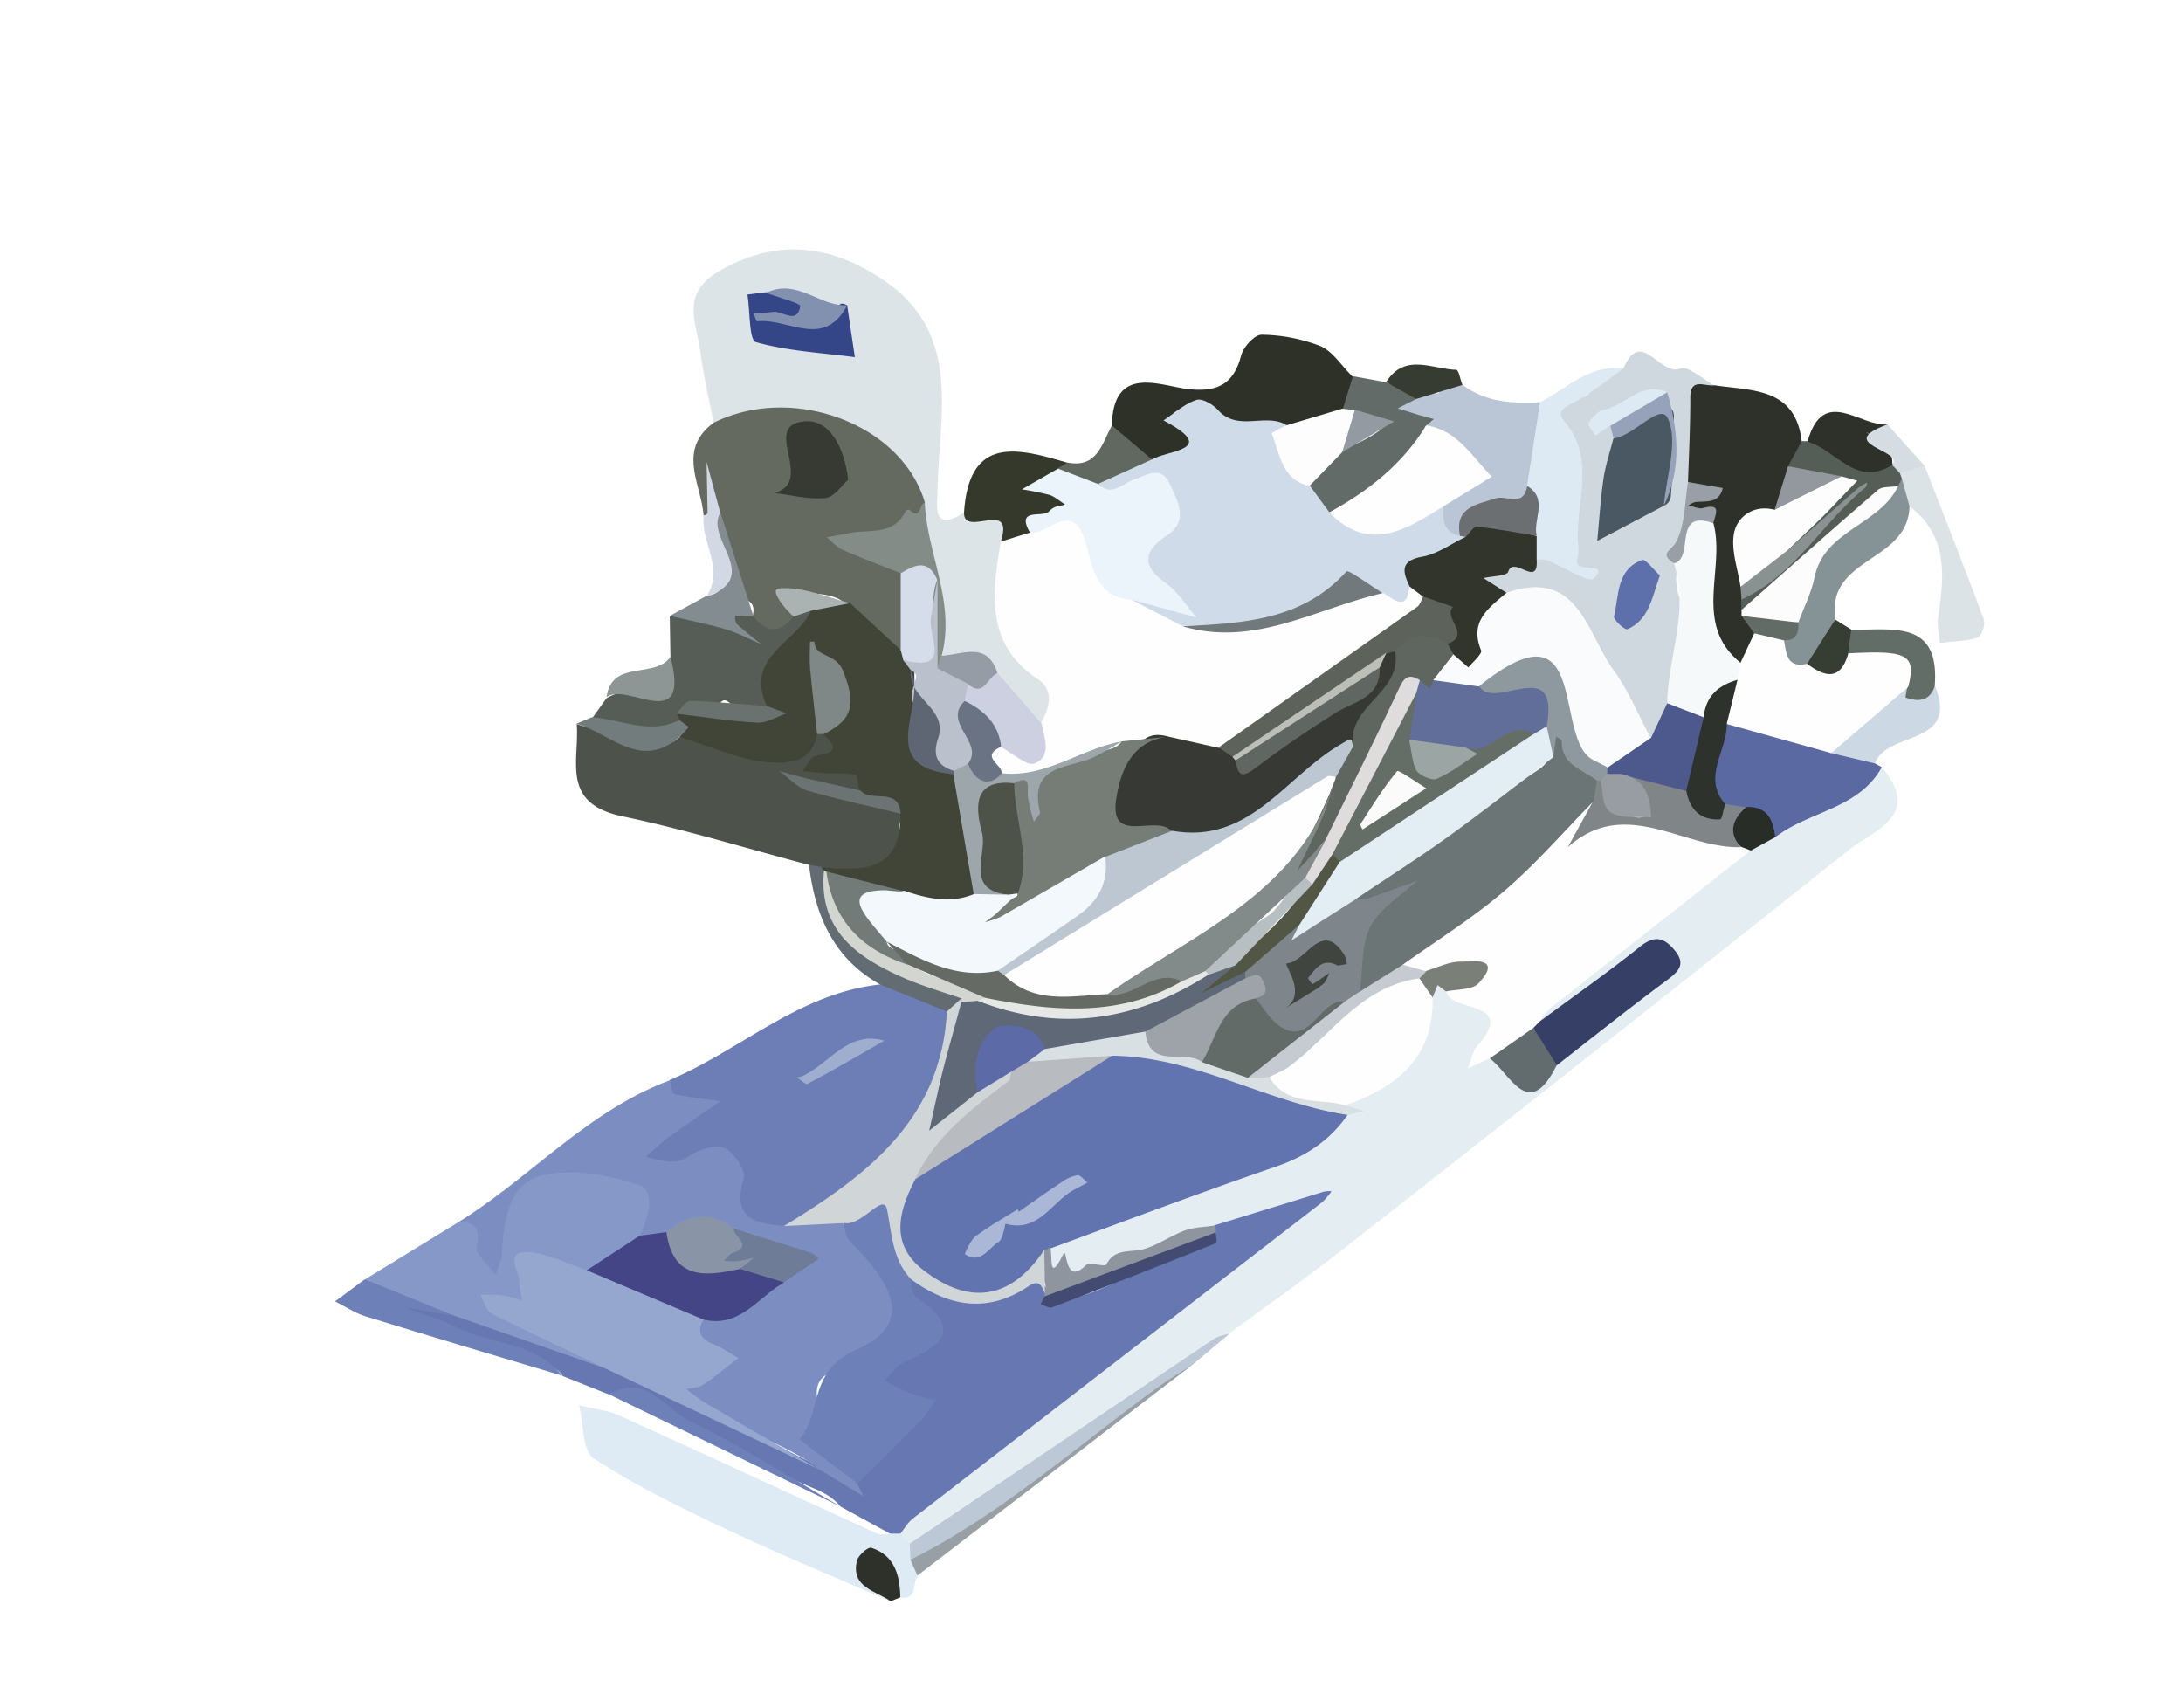 <svg id="b3379ca0-96cc-4950-8500-c1b2f42a4848" data-name="b045e3dc-0647-422f-b374-b4289e49d3ed" xmlns="http://www.w3.org/2000/svg" width="652.2" height="510.2" viewBox="0 0 652.2 510.2"><title>Aktive-K-wintermed</title><path d="M326.1,510.1H4.1c-3.4,0-4.1-.7-4.1-4.1Q0.2,255.1,0,4C0,0.6.7-.1,4.1-0.1q322.1,0.2,644,0c3.4,0,4.1.7,4.1,4.1q-0.1,251,0,502c0,3.4-.7,4.1-4.1,4.1h-322Z" transform="translate(0 0.1)" fill="none"/><path d="M562.2,229.1c12.3,14.4-2.4,18.8-9.8,24.7q-74.6,59.4-149.6,118.1c-11.5,9.1-23.5,17.5-35.3,26.2-6.9,3.4-12.8,8.3-19,12.7-11.1,7.9-22.6,15.2-33.9,22.6s-22.8,15.5-33.7,23.8c-2.6,2-5.2,4.2-8.7,4.5a5,5,0,0,1-4-3c-1.3-3.5,1.5-4.8,3.5-6.4,16.8-13.7,34.3-26.5,51.4-39.7C346,394.9,368.9,377,392,359.5l1.6-1.2a6.6,6.6,0,0,0-2,.6c-9.3,3.6-19.1,5.3-28.6,7.9-4.6-1.6-7.9,1.8-11.6,3.2-6,2.3-11.8,5.1-17.9,7-3,.9-5.8,2.9-9.2,2.2-0.9-.2-0.4,1-0.9,1.4-2.3,2.2-3.7,2-4.1-1.4-0.9,1.6-1.4,4-4.1,2.6a2.1,2.1,0,0,1-1.1-1.6c-0.4-2.6-2-5-1.4-7.8s3.4-2.7,5.5-3.1a43.2,43.2,0,0,0,12.2-4.3c15.8-8.5,33.6-11.6,50.1-18.3,5.3-2.1,10.5-4.2,15.2-7.4,1.2-.8,3.2-1.5,2.5-3.2-2.5-5.8,1.6-4.2,4.4-4.2,0.6,0-.1.4,0.4,0.1s-0.1-.3-0.1-0.4a1.7,1.7,0,0,1-.8-1.9,3.3,3.3,0,0,1,2.3-1.8c11.1-2.4,15.4-12.3,21.7-19.9,2.5-3,.3-7.1.9-10.7s2.4-5.5,5.9-2.4,6.3,4.5,10.3,5,5.1,2.2,3.4,6c-0.9,2.1-2.3,4-3.3,6.1a23.9,23.9,0,0,1-3.6,5.9c1.3-1.6,2.8-2.9,5-2.9,4.2,0.7,6.1,4.2,8.6,7s4.2,3.4,7-.2a24.3,24.3,0,0,1,4.2-4.9c10.5-8.8,21.5-16.9,32.2-25.4,2.3-1.9,4.7-3.5,2.3-6.9s-4.6-3.5-8.1-.8c-8.1,6.4-16.5,12.4-24.8,18.6-1.8,1.3-3.4,3.4-6.1,2.5-1.2-2.7.8-4,2.5-5.3,15-11.6,30-23.2,45.4-34.3,5-3.6,9.4-7.9,14.1-11.9a46.4,46.4,0,0,1,8.3-4.9c4.8-3.5,9.3-7.1,15.7-8,3.5-.5,6.1-3.8,8.9-6.1Z" transform="translate(0 0.1)" fill="#e4edf2"/><path d="M363.1,365.9l32.5-10a8.1,8.1,0,0,1,2.2-.1,20.8,20.8,0,0,1-2.7,3.2L272.7,453.6c-1.5,1.2-2.5,3-3.7,4.5a2,2,0,0,1-2.8.1h-0.1l-15-8.2c-3.4-4.3-8.7-5.5-13.2-7.7q-23.7-12-47-25a9.6,9.6,0,0,0-9-.8L168.1,411c-1.1-2.1-3.2-2.7-5.2-3.5-12.6-4.8-25.4-8.7-38-13.4-1.9-.7-5.2-1.2-4.5-3.6s3.8-1.4,6-1,6.3,2.1,9.6,2.4c15.3,4.8,30.6,9.4,45.4,15.7s29.2,12.5,43.3,20c6.7,3.6,13.3,7.4,20.3,10.4,3.1,2.2,6.8,3.5,9.8,5.9l0.4-.2-0.2-1a5.4,5.4,0,0,1,2.7-5c6.3-4.4,10.7-10.9,17.1-15.1,1.2-.8,2.8-1.9,2.1-3.6s-2.2-1.1-3.5-1.2a20.2,20.2,0,0,1-5.4-.8c-2.2-.9-4.2-2.1-4.6-4.7s1.4-4.3,3.5-5.5c3.6-2.1,7.4-3.7,10.9-6s4.1-3.2.7-6.6-5-4.5-6.9-7.2-2.5-4.2,1.1-5.3c3.1,0.7,5.7,2.7,8.6,3.8,8.2,3.2,16.1,3.5,23.8-1.5,2.8-1.8,5.8-3.2,7.6,1.3a3.5,3.5,0,0,1,.3,1.4c-0.4,2.3.9,2.4,2.6,2.1a62.8,62.8,0,0,0,12-3.3,269.4,269.4,0,0,0,26-12.4,30.1,30.1,0,0,1,6.6-2.2c1.9-.5,2.6-1.2,2.1-3.1A3.3,3.3,0,0,1,363.1,365.9Z" transform="translate(0 0.1)" fill="#6677b1"/><path d="M213.2,126.2c-1.3-6.9-3-13.8-3.9-20.8-1-8.6-6.3-17.6,5.4-24.4,17.3-10.1,33.4-8,49,2.4,24,16,16.8,40.4,16.4,63-0.1,5.1-1.6,12.5,7.9,6.7,2.1-.1,4.1.9,6.3,0.8,6.2-.2,7.4,1.4,6.3,7.6-3.5,9-.6,18.1-0.1,27.1,0.1,3,1.8,5.2,4.1,7.1a64.5,64.5,0,0,1,7.5,6.6c3.7,4.3,3.7,9.6-.1,13.9-2.3.8-3.4-.9-4.3-2.4a44.3,44.3,0,0,0-10.5-12.3c-2.2-4.2-5.5-5.8-10.3-5-2.3.4-5,1.5-6.7-1.4-1.4-6.1,1.2-12.1.7-18.3-0.3-3.5-.1-6.8-3.5-9.2s-1.7-3.8-1.9-6,0.5-6.9-.1-10.4c-1.8-11.2-9.1-18.5-18.8-22-12.4-4.5-25.4-9-39-3.4C216,126.6,214.6,127.3,213.2,126.2Z" transform="translate(0 0.1)" fill="#dde4e7"/><path d="M256.1,443.1l1.8,3.8-12.8-7.8c-5.2-4.2-11.3-6.8-17.2-9.8s-13.5-7.1-20.3-10.5c-1.8-.9-3.9-2-3.5-4.3s2.5-1.8,4.1-2.2a10.9,10.9,0,0,0,4.5-2.1c5.2-4.3,5.2-4.3-.5-7.7s-5.2-4.9-2.4-9.1c9.9,0.4,16-6.9,23.5-11.3,1.7-1.3,3.8-2.1,5.5-3.4s2.4-1.1,2.3-2.3-1.9-1.5-3-2.1l-0.9-.3c-6.7-.4-12.3-4.3-18.6-6.2-7-4.6-13.6-2.6-19.9,1.5-2.5,1.1-5,1.7-7.6.2s-0.8-3.4-.1-5.1c1.9-5.4,0-10.8-6.8-11.5l-17.4-1.8c-3.5-.3-6.1,1.3-8.3,3.8a24.9,24.9,0,0,0-5.6,10.5,44.3,44.3,0,0,0-1.2,8.9c-0.2,2.8,1,6.4-3.1,7.5-2.5.7-7.3-3.3-7.5-6.9s-1.2-7.3-4.1-9.9c21.5-13.3,38.6-33.2,63-42.3a6.5,6.5,0,0,0,6.8,3,12.4,12.4,0,0,1,5.4.6c1.5,0.4,3.6.4,3.9,2.4s-1.1,3.1-2.4,4.1a140,140,0,0,1-14.7,9.3c-1,.6-3,0.9-2.3,2.6s2.3,1.2,3.6,1c3.4-.5,6-2.7,9-4s5.6-2.6,7.8,0,7.9,5.4,6.7,11.3c-1.5,7.7.1,9.9,8,11.5,1,0.1,1.9.4,2.9,0.6,5.6,1.4,11-1.3,16.6-.7,2.4,4.4,6.6,7.2,9.9,10.8,5,5.6,5.8,12.9,5.2,20.2-0.5,5.6-5.2,7.8-9.4,10.1a82.8,82.8,0,0,1-8.9,4.5c-3.1,1.3-4.4,3.7-4,7.1s1.4,7.9-1.8,11.4c-1.5,1.7.1,2.8,1.5,3.3C249.5,433.9,252.8,438.5,256.1,443.1Z" transform="translate(0 0.1)" fill="#7c8ec1"/><path d="M234.1,366.1c-8.9-.6-15.5-2.5-11.9-14.3,0.7-2.4-3.3-8.1-6.2-9.1s-7.9,1-11,3.1-8.1.8-12.1-.3c2.3-2,4.5-4.1,7-5.9,5-3.7,10.2-7.2,15.3-10.7-4.6-.7-9.2-1.1-13.7-2.1-0.8-.2-1-2.7-1.5-4.2,21.3-9,38.9-26.1,63.1-28.6a1.6,1.6,0,0,1,1.3-.6c6.5,2.5,13.5,3.8,19.1,8.3,0.8,2.2,0,4.3-.5,6.3-2.3,8.5-4.9,16.9-7.1,25.4-1.1,4.2-4,6.9-7.1,9.4-9.7,7.6-19.9,14.5-30,21.5A10,10,0,0,1,234.1,366.1Z" transform="translate(0 0.1)" fill="#6d7eb6"/><path d="M213.2,126.2c23.8-11.8,56.3.5,63.1,23.8-0.2,3-1.5,5.8-1.9,8.7-0.2,1-.6,2.2-1.6,2.3s-1.9-1.4-1.9-2.5-0.6-2-2.4-1c-4.8,2.6-10,3.2-15.4,3.2-0.7,0-1.8-.3-2,0.8s0.8,0.9,1.3,1.4a19.5,19.5,0,0,0,12.4,4.5c3.1,0.2,5.5,1.2,6,4.7,0.2,6.8.8,13.6-.4,20.4-1.1,2.6-3,2.1-4.2.6-3.8-4.7-9.3-7.4-13-12.1s-11.1-3.1-16.5-4.9a1.7,1.7,0,0,0-2.3,1,0.2,0.2,0,0,1-.1.2,2.6,2.6,0,0,0,.7,2.8c1.2,1.3,3,2.3,2.8,4.5-4.1,6.3-9.1,6.3-13.1,0,0.8-2.8.7-4.9-2.8-5.9s-3.3-3.1-3.9-5.4a96.1,96.1,0,0,1-2.2-14.1c-0.2-1.8.2-3.7-1.5-5a3.7,3.7,0,0,1-1.3-3.1c0.4-2.4-1.3-4.5-.9-6.9-0.2,2,.9,3.8.8,5.7s0.7,4.4-2.7,4C209.5,144.5,202.2,134.4,213.2,126.2Z" transform="translate(0 0.1)" fill="#646a60"/><path d="M241.7,258.3c-18.6-4.9-37-10.6-55.7-14.5s-12.8-16.7-13.7-27.6c5.6,1.9,11.5,2.8,17.1,4.8s9.6,2.9,14-1.2c7.7,1.6,15.2,4.4,22.9,6a17.5,17.5,0,0,0,17.5-6.9,2.6,2.6,0,0,1,2.1-.4c1.8,1.8,5.8,1.7,5.5,4.8s-4,2.4-6.1,3.5-2.7.6-2,2.1,1.8,0.3,2.7,0c3.1-1.3,6.1-1.6,9.1,0s4.9,4,2.3,7.5c-2,1.3-4.1.9-6.2,0.3l-10.1-2.6c-1.3-.3-2.5-1.2-3.9-1.1a12.6,12.6,0,0,0,4.2,1.6c7.6,1.8,15.2,3.4,22.7,5.5,2.1,0.6,4.8.7,5.4,3.6-1.2,2.7-.7,5.5-0.7,8.3,0.1,7.3-2.4,9.6-9.7,8.5-4.6-.7-9.1-1.6-13.7-0.6C243.7,260.3,242.9,258.8,241.7,258.3Z" transform="translate(0 0.1)" fill="#4d534a"/><path d="M485,110c5.3-12.5,10.9,2.5,17,0,2.3-.9,6.7,3.2,10.1,5-5.6,2.4-6.5,7.1-6.3,12.5a97.7,97.7,0,0,1-.2,15.3c0.3,6.2-2.1,12.1-2.6,18.2-0.1.8-.5,2-1.1,2.2-4.7,1-1.2,3.4-.9,5.2a1.8,1.8,0,0,1,.2,1c-1.6,6.4,1.7,11.7,4,17.2,0.9,2.2,1.3,4.5-1,5.7-4.6,2.4-4.6,6.4-4.5,10.6a36.4,36.4,0,0,1-.4,7.4c-1.1,3.8.3,9-5.4,10.4-6.5-4.4-10.4-10.6-12.9-18s-7.5-14.7-12.6-21.2-11.7-4.6-18.3-3.6c-3.2-.9-7.5-2.1-7.7-5.2s4.8-1.7,7.1-3.1,7.4,0.2,10.1-3.1c5-1,8.8,2.3,13,4a4.3,4.3,0,0,0,1.6.5l-1.4-.5c-3.6-1.7-3.6-5-3.1-8.2,1.2-8.4.5-16.9,0.7-25.4a10.9,10.9,0,0,0-2.7-7.7c-4.5-5.5-3.3-8.7,3.7-10.3,1.3-.3,2.6-0.5,3.5-1.7C477.6,113.7,481.4,112,485,110Z" transform="translate(0 0.1)" fill="#d0d8df"/><path d="M266.1,458.1h3l2.7,3c1.8,0.8,1.8,2.5,2,4.1a11.5,11.5,0,0,1,.4,5.5c-1.8,2.1.2,7.1-5.1,6.5-1.6-1.4-1.9-3.4-2.3-5.4a10.1,10.1,0,0,0-2.9-5.6c-1.4-1.2-2.9-2.7-4.8-1.3s-1.9,3.7-.8,5.8a9.3,9.3,0,0,0,3.9,3.7c1.7,0.9,3.6,1.8,4,4-16.7-7.3-33.5-14.2-50-22-13.3-6.3-26.6-12.8-38.8-20.8-3.5-2.3-3-10.4-4.4-15.9,4.2,1.1,8.6,1.5,12.5,3.3,25.6,11.6,51.1,23.4,76.6,35.1C263.2,458.5,264.8,458.1,266.1,458.1Z" transform="translate(0 0.1)" fill="#deebf4"/><path d="M137,365c5.5-.1,6.3,2.2,5.5,7.5-0.4,2.4,3.6,5.5,5.6,8.3,0.7-2.2,1.8-4.5,1.9-6.7,0.5-9.5,2.1-20.5,11.5-22.9s20.4-.3,29.7,2.9c4.6,1.5,2.5,9.9-.1,15.1,0.4,1.7-.9,2.4-1.9,3-4.6,2.8-8.6,6.6-14,7.7s-10.6-2.6-15.9-4c-2.9-.8-3.6.2-3.4,2.8s1,4.2,1.4,6.3c0.7,4-.8,5.3-4.7,4.3a10.6,10.6,0,0,0-1.9-.6c-0.7-.1-3.8-2.5-4.7-0.3s1.9,2.8,3.3,3.8c4.8,3.1,10.1,4.9,15.5,6.6a85.1,85.1,0,0,1,13,5c1.9,1,4.6,1.8,3.3,5l-45-15.7c-6-1.9-11.9-3.8-18.2-4.3-3.9-.3-8-1.8-8.8-6.7Z" transform="translate(0 0.1)" fill="#8698c7"/><path d="M504.3,143.9c0.3-8.3.7-16.6,0.7-25-0.1-6.5,4.4-3.4,7.2-3.9,11.2,1.7,24.3.6,26.1,16.9,0,2.9-2.3,5-2.7,7.8a13,13,0,0,0-1,5.2,8,8,0,0,1-3.9,7.8c-3.4,1.4-8.3-.4-10,4.7a23.4,23.4,0,0,0,.5,17.8,10.3,10.3,0,0,1,.6,3.5,27.2,27.2,0,0,0,.1,2.8,13.6,13.6,0,0,1,.2,2c0.6,2.2,2.4,3.8,2.9,6.1a17.3,17.3,0,0,1-4.5,8.8c-6.4-3.1-10.5-8.4-9.6-15.3,1.1-9-.6-17.9.3-26.8,0.1-3-2.1-2.7-4.1-2.9s-2.8-.4-2.9-2.1,1.3-2.1,2.6-2.5l1.9-.5c1.1-.3,2.8-0.4,2.8-1.6s-1.7-1.1-2.7-1.3A8.9,8.9,0,0,1,504.3,143.9Z" transform="translate(0 0.1)" fill="#2d3129"/><path d="M332.2,127.1c0.3-18.8,14.9-11.7,23.2-10.9s13.2-1.5,15.4-10.1c0.7-2.6,4.1-6.3,6.2-6.2a50,50,0,0,1,17.5,3.4c3.7,1.6,6.3,5.9,9.4,8.9s2.1,6.3-1.8,10.5c-6.2,1-10.7,7-17.7,5.6-2.5-.8-5.3-1.6-7.8-1.1-7,1.4-12.5-2.1-18.1-5.1a5.4,5.4,0,0,0-5.6-.1c-3.5,1.8-3.5,2.5-.4,5s4.9,2.7,4.4,5.5-3.8,2.8-6,3.7-4.2,2-6.6,2-2.9-1.3-3.8-2.7-1.7-2.8-3.3-2.7C333,133,332.7,130,332.2,127.1Z" transform="translate(0 0.1)" fill="#2d3128"/><path d="M225.1,184c4,5.2,8,5.1,12,0,1-2.4,2.6-3.5,5.2-2.1,1.4,4.4.6,7.8-4.3,9.4-7.6,2.4-9,7-7.3,13.9a6.9,6.9,0,0,1-.8,5.8c-3.9,2.6-7.7,2.6-11.3-.6-1.2-1-2.3-2.2-3.6-.2s-4.7,2.6-7.5,1.8-3.2-1.1-4.2,1,1.1,2.4,1,3.8c-3.5,3.1-7.9,1.6-11.8,1.9a26.1,26.1,0,0,1-15.6-4.2l4.3-6c4.6-2.7,9.5-2.5,14.4-.9,2.9,0.9,4.6.5,3.9-3s1.3-5.4.8-8.2l-0.2-12.3c7.5-.8,14.4,1,21,4.5l1.8,1.1-1.7-1.1c-2.1-1.2-3.9-2.9-2.3-5.1S223.2,181.7,225.1,184Z" transform="translate(0 0.1)" fill="#565d56"/><path d="M562.2,229.1c-6.9,12.6-21.9,13.1-31.9,21-1.9-.8-2-2.8-2.9-4.3s-3.7-3-6.1-3.3a18.7,18.7,0,0,1-6.9-1.9,8,8,0,0,1-3.3-9.5c1.4-5.1.9-10.8,4.4-15.3,10.6,2.4,21.1,5.4,31.8,7.7,4.4,1.1,9.2,1.2,12.9,4.5Z" transform="translate(0 0.1)" fill="#5b69a3"/><path d="M437,114.9c6.9,5.2,14.9,5.6,23.1,5.2,0.9,8.5,3,17.2-2.6,25a4.2,4.2,0,0,0-.8,1.8c0.1,4.5-2.7,4.7-6,3.8a11.4,11.4,0,0,0-8.6,1.4c-2.3,1.3-4.6,2.6-4.8,5.8a2.6,2.6,0,0,1-1.9,2.6c-5.1-1.2-5.9-2.5-5.5-8.5,1.1-3,3.8-3.9,6.3-5.1,8.7-4.2,8.7-4.1,1.4-10.8-3.6-3.3-6.9-7.1-11.7-8.8-0.9-2.1-2.9-1.6-4.6-2.2s-4.7-.6-4.6-3.4,2.3-2.9,4.2-3.4l2.3-.7a26.8,26.8,0,0,1,4.9-.2c1.7,0.1,2.6.3,1.1-1.8s0.4-2.3,1.8-2.5A6.4,6.4,0,0,1,437,114.9Z" transform="translate(0 0.1)" fill="#bac5d6"/><path d="M456.2,145.2l3.9-25.1c8-4.1,14.7-11.4,25-10.1-4.9,3.4-9.5,7.3-14.7,10-2.9,1.5-5.6,2.7-3,5.8,9.3,11,3.6,23.5,4,35.4,0.1,1.8.4,3.8-.1,5.4-1.8,5.3,10.2.5,4.8,6.2-1.3,1.3-9.1-3.6-14-5.6a10.1,10.1,0,0,0-3-.1c-3.7-1.7-1.4-4.6-1.4-7C456.6,155.2,458.9,150,456.2,145.2Z" transform="translate(0 0.1)" fill="#dde9f3"/><path d="M423.1,119.1l-5.5,2.8,6.7,2.1,4.1,1.1-2.4,2c-2.9,6.7-6.4,12.5-12.7,17.1a82.1,82.1,0,0,1-16.5,9.5c-4.1-1.2-7.3-3.2-6.7-8.2a21.9,21.9,0,0,1,10.6-11.4,38.4,38.4,0,0,0,11.5-5.6c1.9-1.4,1.9-2.6-.7-3.2l-7.2-1.6a3.6,3.6,0,0,1-3.1-1.7l3-9.7,9.9,1.8c1.7,1.1,3.7,1.1,5.5,1.7S423.3,116.5,423.1,119.1Z" transform="translate(0 0.1)" fill="#626b67"/><path d="M570.5,151.2c-0.5,14.6-18.4,15-21.9,27-0.6,2.1-.3,4.5-0.4,6.8-1.6,5.4-3.3,10.9-8.2,14.5-5.7.2-7.7-1.8-7.7-8,1.3-2,3.3-3.4,4.1-5.8a8.6,8.6,0,0,0,1.6-4.1c1.9-12.8,8.2-22.5,19.7-28.7a19.8,19.8,0,0,0,8.6-8.6c0.7-.8,1.3-1.7,2.6-1.5C572.1,145.2,572.2,148,570.5,151.2Z" transform="translate(0 0.1)" fill="#869396"/><path d="M272,465.9l-0.2-4.8L362.5,400c1.4-1,3.3-1.2,5-1.8l-11.9,10c-8.5,6.2-16.9,12.7-25.2,19.2-16.3,12.8-32.9,25.1-50,36.8C278.1,465.7,275.5,468.4,272,465.9Z" transform="translate(0 0.1)" fill="#bdc8d7"/><path d="M299,161.7c4.2-13-11-1-11-8.6,1.5-23.4,16.2-19.3,31.1-14.9,0.3,2-1.5,2.2-2.6,3s-3.9,1.8-5.8,2.9-1.5.6-1.3,1.3,1.2,0.4,1.8.5h1c2.7,0.7,6.5,1,6.7,4.2s-3.6,3.4-6,4-4.2,3.2-5.1,5.9C305.2,162.1,302.4,163.3,299,161.7Z" transform="translate(0 0.1)" fill="#34392c"/><path d="M570.5,151.2l-2.3-8.3a1.7,1.7,0,0,1-.3-2.2c2.1-1.8,4.2-3.6,7.1-1.7,5.9,15.3,12,30.6,17.7,46,0.5,1.5-.7,5.1-1.9,5.4-3.5,1.1-7.4,1.1-11.2,1.6-0.2-2.4-.9-5-0.6-7.3C580.8,172.4,582.3,160.1,570.5,151.2Z" transform="translate(0 0.1)" fill="#dbe3e6"/><path d="M109,382.1l27,11-14.9-2.6c5.2,2,10.6,3.6,15.5,6,10.3,5.1,23.4,4.3,31.4,14.4-19.7-5.9-39.3-11.7-59-17.8-3.1-1-5.9-2.9-8.9-4.4Z" transform="translate(0 0.1)" fill="#6d80b8"/><path d="M560.2,228l-13.1-3.1c-0.5-2.2,1.1-3.4,2.5-4.5,5.7-4.6,12.3-8,16.3-14.4a3.2,3.2,0,0,1,4-1.4c2.6,5.1,5.4.8,8.2,0.3C585.5,223,563.4,218.2,560.2,228Z" transform="translate(0 0.1)" fill="#ccd8e4"/><path d="M567.6,141.2l0.6,1.7-1.1,2.2c-8.3,2.7-13.1,9.9-19.1,15.4s-13.2,13-20.7,18.6c-2,1.5-4.1,3.5-7.1,3v-3.3c11.9-8.6,21.7-19.3,32.1-29.6l1.4-1.4-1.4,1.4-14.4,14.4c-1.1,1.1-2.4,3.4-4.1.5,2.2-5,6.9-7.8,10.4-11.8a66.7,66.7,0,0,1,6-5.9c2.9-2.5.7-2.9-1.3-3.5-4.9-1.3-10.3-.7-14.6-3.9l4-7.3H540a10.5,10.5,0,0,1,8.8,2.8c4.8,4.9,10.3,4.7,16.1,3.7C566.5,138.7,567.7,139.3,567.6,141.2Z" transform="translate(0 0.1)" fill="#555e56"/><path d="M565.3,138.8c-11,6.9-16.9-4.8-25.3-6.9,4.7-17,15.8-4.4,23.9-5.2-0.4,2.7-2,3.6-4.6,3.1-0.6-.1-1.2-0.6-1.8-0.7l1.4,0.7C561.6,132.4,565.9,133.9,565.3,138.8Z" transform="translate(0 0.1)" fill="#2d3129"/><path d="M182,416.5c10.9-6.6,16.6,4.3,24,7.9,15.6,7.5,30.2,17,45.1,25.6Z" transform="translate(0 0.1)" fill="#6d80b8"/><path d="M578,205c-1.6,4.5-4.9,4.6-8.7,3.3a16.5,16.5,0,0,1,.6-3.2c-2.6-8-2.6-8-11.7-8.3-2.3-.1-4.6.2-6.5-1.6s-0.8-5.1,1.3-7.2C565.1,188.3,579.7,184.7,578,205Z" transform="translate(0 0.1)" fill="#626d68"/><path d="M272,465.9c27.6-13.8,50.2-34.5,75-52.3,2.8-2,5.7-3.7,8.6-5.5l-81.5,62.5Z" transform="translate(0 0.1)" fill="#98a0a5"/><path d="M241.7,258.3l3.7,0.6a1.5,1.5,0,0,1,1.3,1.6c-0.2,9.3,3.9,16.7,10.7,22.6s16.9,9.7,26.7,11.7c2.1,0.4,4.6.4,3.8,3.7-1.8.9-3,2.9-5,3.6l-19.8-8C249,286.3,243.5,273.4,241.7,258.3Z" transform="translate(0 0.1)" fill="#636b73"/><path d="M225.1,184l-5.6-.2c0.2,0.9.1,2.1,0.7,2.6,2.3,2.1,4.8,4,7.3,6-3.5-1.5-7-3.4-10.7-4.5-5.5-1.6-11.1-2.7-16.7-4l11-6c4.2-.5,5.4-3,4.7-6.9s-1.4-8.1-1.9-12.2c-0.3-2.1-.7-4.3,1.3-5.9Z" transform="translate(0 0.1)" fill="#838c90"/><path d="M176.8,214.2c8.7,0.5,17.3,5.4,26.2.8,2.3-1,3.6.2,3.6,2.2s-0.7,3.9-3.5,2.8c-11.8,10.3-20.8-1.1-30.9-3.9Z" transform="translate(0 0.1)" fill="#737c7d"/><path d="M316,139.8l3-1.7c8.9,1.7,10.2-5.7,13.2-11.1l12,10.2c-4.1,5.3-10.2,6.8-16.3,8.1C323.9,143.5,319.1,143.6,316,139.8Z" transform="translate(0 0.1)" fill="#61685f"/><path d="M423.1,119.1l-9-5c5.6-8.9,13.8-3.9,21-3.7,0.7,0,1.2,2.9,1.8,4.5Z" transform="translate(0 0.1)" fill="#373c32"/><path d="M200.3,196.1c6.2,23.8-13.2,7.3-19.1,12.1C182.8,196.7,195.7,202.9,200.3,196.1Z" transform="translate(0 0.1)" fill="#8d9695"/><path d="M215.2,153.1c-4.7,7.8,12.8,19.2-4.1,25,5.3-8.3-1.6-16-.9-24.1a2.5,2.5,0,0,0,1.2-.8l-0.3-15.3Z" transform="translate(0 0.1)" fill="#d2d8e4"/><path d="M266.1,478.3c-4.5-3.2-11.9-4.1-10.1-12.1,0.4-1.6,3.3-4.2,4.3-3.9,7.1,2.3,8.5,8.3,8.7,14.8Z" transform="translate(0 0.1)" fill="#2d312a"/><path d="M553.1,188l-1,7.1c1.1,3.8-.7,6.2-4,7s-6.9.3-8.2-3.9l8.4-13.2Z" transform="translate(0 0.1)" fill="#363d33"/><path d="M565.3,138.8c3.9-4.5-17.8-6.1-1.4-12.1L575,139.1l-7.4,2.1Z" transform="translate(0 0.1)" fill="#d5dde3"/><path d="M402.6,333c-5.2,7.5-12.2,12.2-21,15.3-23,7.9-45.8,16.5-68.6,24.9l-1,1.2c-2.9,4.2-4.9,8.9-10.1,11.2-9.7,4.4-21.6,1.5-29.7-7.5-6.5-7.2-6.5-15.8,0-26.1,8.5-8.1,19.3-12.8,28.6-19.8,4.5-3.4,9.1-6.6,13.5-10.2a28,28,0,0,1,14.8-6.5c1.3-.1,2.3-1.3,3.6-1.6,6.4-1.2,12.5.6,18.5,2.3,12.6,3.8,25.2,7.8,37.7,12.1a23.6,23.6,0,0,0,8.3,1.3C399.7,329.6,401.9,330,402.6,333Z" transform="translate(0 0.1)" fill="#6274af"/><path d="M445.1,316.1l-6.5,3c0.9-2.2,1.2-4.8,2.6-6.5,12.5-14.2-8-10-9.1-16.5,1.3-3.5,4.2-3.8,7.3-3.9,1,0,2.2-.1,2.3-1.3s-1.2-1.2-2.1-1.5c-2.9-.8-5.8-1.2-8.7.4a7.3,7.3,0,0,1-4.8,1.1c-2.3-1.5-6,.7-7.6-2.8,0.2-2.3,2.2-3.2,3.7-4.4,8.4-6.2,16.9-12.4,25.7-18.1s14.1-12,19.2-19.9a63,63,0,0,1,3.7-5.3c1.4-1.7,3.1-3.3,5.4-1.2,0.2,4.4-3,7.1-5.3,10.3a5.2,5.2,0,0,1-1.1,1l0.5-.4c0.6-.3-0.1.1,0.4-0.3,5.3-5.3,11-6.4,18.5-4.4,10,2.8,20.5,3.7,30.6,6.4a4.8,4.8,0,0,1,3.1,2.3l-59.7,47a31.9,31.9,0,0,0-3.3,4c0.8,1.5-.5,2.1-1.2,3C454.5,311.2,449.6,313.3,445.1,316.1Z" transform="translate(0 0.1)" fill="#fefefe"/><path d="M428,297.9c0.4,18.1-10.7,26.8-26,32.2-7.6,1.1-14.5-1.4-21.5-3.9-1.7-.6-2.3-2.2-2.4-4a2.3,2.3,0,0,1,1-2.1c6.7-2.7,11.1-8.1,16.1-12.9a96.7,96.7,0,0,1,17.4-13.1c3.4-2,6.9-4.1,11.2-2.8S427,295.4,428,297.9Z" transform="translate(0 0.1)" fill="#fefefe"/><path d="M458.1,307l2-2c10-7.4,20.2-14.5,29.9-22.3,4.4-3.5,7.2-2.7,10.4,1.2s1.3,6.1-2.2,8.7c-11.2,8.3-22.1,17-33,25.5a0.7,0.7,0,0,1-.9,0C462.7,314.1,459.7,310.9,458.1,307Z" transform="translate(0 0.1)" fill="#364066"/><path d="M379.2,321.6c5.3,9.1,15.1,6.2,22.9,8.6l5.5,1.6-4.9,1.2c-24-3.6-45.5-17.4-70.4-17.7a186.1,186.1,0,0,0-20.6,4.8c-2.1.6-4.3,0.7-5.3-2.1s3.2-4.3,5.3-6a15.7,15.7,0,0,1,9.6-2.9c6.7,0.2,13.4-1.3,20-2.2,1.4,0.3,3.6.5,2.6,2.5s0.1,2.8,2,3.2c4.5,0.9,9,2.1,13.5,3.4s9.2,3.7,14.2,4.6C375.4,320.8,377.8,318.8,379.2,321.6Z" transform="translate(0 0.1)" fill="#d9e0e3"/><path d="M311.9,373.3l1.1-.2c2.4-3.2-.9,12.8,4.7,1.4,1.2-2.4.2,9.9,6.7,3.4,1.1-1.1,5.6.6,6.1-.2,2.4-4.6,6.4-3.7,10.3-4.4s8.7-4.1,13.2-5.8c2.8-1,6-1,9.1-1.5l0.2,2.2c-0.3,1.5-1.5,2-2.8,2.5-13.2,5.5-26.1,12-40.1,15.4-1.4.3-2.1,1.5-3.3,2.2s-3.8,1.5-5-1v-0.9c0.1-1.4.7-2.7-.4-4.2S310,376.2,311.9,373.3Z" transform="translate(0 0.1)" fill="#8f959e"/><path d="M458.1,307l7,11.1c-8.4,17-13.7,2.8-20-2Z" transform="translate(0 0.1)" fill="#626c6f"/><path d="M428,297.9l-4-5.8c-0.4-1.8.9-1.8,2-2.1,3.6-1.1,7.3-3,10.8-2.8,1.5,0.1,12.9-2,4.9,6.5-1.9,2-6.4,1.7-9.7,2.4l-2.5-1.9Z" transform="translate(0 0.1)" fill="#7a7f77"/><path d="M523.1,254l-2.9-1.1c-5.3-4-4.8-8.4,1.5-11.9,6.4-.3,8,3.9,8.7,9Z" transform="translate(0 0.1)" fill="#282d27"/><path d="M181.2,408.9c-11.4-5.5-22.9-10.8-34.2-16.5-1.7-.9-2.4-3.7-3.5-5.6q3-.2,6,0a47.4,47.4,0,0,1,6.5,1.6c-0.3-2-1-4.1-.9-6.1s-4.7-9,3-8.3c5.9,0.5,11.5,3.5,17.2,5.4,10.8,3.1,21.3,7.3,31.7,11.5,1.4,0.6,3.3,1,3.1,3.3-1.8,3.3-1,5.6,2.6,7.1s5.3,2.9,7.9,4.3c-3.5,2.7-6.9,5.6-10.5,8-1.3.9-3.3,0.9-5,1.3a57.2,57.2,0,0,0,4.9,3.7l35.1,20.5Z" transform="translate(0 0.1)" fill="#95a6cf"/><path d="M256.1,443.1l-17.3-13.2c6.9-7.9,2.5-20.4,17.1-26.8,19.4-8.5,8-22.2-2.3-32.7-1.1-1.1-1.1-3.4-1.6-5.1,3-3.5,7.2-5.1,11-7.3,1.9-1.1,4.2-.1,3.9,2.1-1.1,7.9,1.3,14.6,5.3,21.1a1.2,1.2,0,0,1-.2,1c0.5,1.7.5,4.3,1.7,5.1,14.5,9.9,7.3,14.9-3.9,19.7-2.2.9-3.7,3.6-5.6,5.4,2.7,1.3,5.3,2.7,8,3.8a60.5,60.5,0,0,0,7.3,2c-1.6,2.2-2.9,4.6-4.7,6.5C268.8,430.8,262.4,436.9,256.1,443.1Z" transform="translate(0 0.1)" fill="#6d80b8"/><path d="M272.2,382.1c-5.6-6-5.7-13.4-7.2-20.9-1.1-5.1-7.5,5.1-12.8,4.1l-18,.9c24.6-15,47-31.7,48.7-64.1l4.2-3.8a3.1,3.1,0,0,1,.9,1.1c0.7,2.4-.4,4.5-1,6.7-2.3,8.4-4.4,16.9-6.8,25.3-0.3.9-1.1,2.2-.3,2.7s2-.7,2.8-1.4a87.1,87.1,0,0,1,8.6-7.5c3.3-2.5,6.5-5.3,10.8-6s3.2,1.9,1.4,4a9,9,0,0,1-1.9,1.5c-11.3,7.3-19.9,17.3-28.2,27.6-4.9,9.5-7.6,19.2,2.4,27,13.9,10.8,26.3,8.8,36.2-6l0.2,13c-1.1-2.2-1.6-4.4-5.1-2C294.9,392.4,283.3,390.2,272.2,382.1Z" transform="translate(0 0.1)" fill="#d0d5d8"/><path d="M312.1,387.2l51.1-19.1c0.1,1.1.5,3,.1,3.2q-24.4,9.8-49,19.2c-0.9.3-2.3-.6-3.4-1Z" transform="translate(0 0.1)" fill="#434b73"/><path d="M299,161.7l8.7-2.7c2.9-3.6,7.1-4.2,11.2-4.6s5.6,2.5,6.4,5.8,2.2,5.9,3.3,8.8c1.8,4.8,4.7,7.8,9.7,8.7,5,3.3,9.6,7.4,15.9,8.1,11.9,2.1,23.7,1.7,35-2.7,3.5-1.4,7.1-2.7,10.5-4.4a24.7,24.7,0,0,1,12-2.2c3.2-.1,6.9,2.5,9.4-1.7,2.2,0.1,3.5,1.5,4.5,3.3s-1.2,4-3,5.3c-16.7,11.7-32.1,25.2-49.5,35.8-3.1,1.9-5.9,4.3-9.7,5s-9.6-1.8-14.5-2.8-9,.2-13.4,1.3c-9.7,2.9-19,6.8-28.6,9.8-2.9.9-5.8,1.7-8.4-.7-4.3-5.7-4.3-7-.1-9.5,2.4-.2,3.8,1.6,5.5,2.8s2.7,2.1,4.4,1.1,1.8-2.6,2-4.2-1.1-4.2.7-6.1c2.6-4.5,4-9.8-.8-13C294.3,192.4,296.4,177.2,299,161.7Z" transform="translate(0 0.1)" fill="#fefefe"/><path d="M269.2,171.2c-5.8-2.3-11.7-4.5-17.4-7-1.8-.8-3.2-2.5-4.8-3.8l7.1-1.3c5.9-1.1,12.9.8,16.4-6.4a1.3,1.3,0,0,1,1.2-.5c3.5,3.4,2.9-1.9,4.6-2.1,0.7,15.4,9.3,29.9,5,45.8a3.1,3.1,0,0,1-1,4.4l-0.3.2c-2.1.2-2.7-1.1-2.3-2.8,1.9-7.5.6-15.2,1-22.8,0.1-3.2-1.8-4.1-4.7-4S270.9,171.9,269.2,171.2Z" transform="translate(0 0.1)" fill="#848c88"/><path d="M253.1,91.1l2.3,15.5c-9.9-1.3-20.1-1.8-29.6-4.5-2-.6-1.7-9.2-2.5-14.2l5.6-.7c3.3,0.5,6.4,1.7,9.6,2.4,1.7,0.3,3.3,1,3.1,3.2s-2,2.3-3.7,2.6a16.1,16.1,0,0,1-6.9-.7,4.4,4.4,0,0,0-3.2-.1,8.9,8.9,0,0,0,2.8.7c5.9,1.4,11.7-.9,17.6.1,1.9,0.3,2.6-.9,2.4-2.8S251.2,90.1,253.1,91.1Z" transform="translate(0 0.1)" fill="#354688"/><path d="M311.2,216.1c0.9,4.4,3,9.9-2.1,11.9-2.3.9-6.6-3.1-10-4.9-3.3-5-6.5-10-11.5-13.5-1.7-2.3-.3-4,1.2-5.7s4.9-.1,6.2-2.9c0.5-1,2-.7,3.1.1Z" transform="translate(0 0.1)" fill="#ccd0e0"/><path d="M253.1,91.1c-6.9,13.3-17.8,3.7-26.9,4.8-0.3,0-.7-1.6-1.1-2.4a54.6,54.6,0,0,0,5.7-.4c3-.5,7.3,4,8.3-1.8,0.1-.7-6.6-2.6-10.2-3.9C238,82.9,244.8,91.5,253.1,91.1Z" transform="translate(0 0.1)" fill="#8191af"/><path d="M298,201c-3,1.1-4,7.5-8.9,3.2-4.6,1.1-7.9-.5-9.1-4.6l1.2-3.8C287.4,195.6,294.9,191.2,298,201Z" transform="translate(0 0.1)" fill="#969ca5"/><path d="M210.1,394.1l-34.8-14.7,15.8-10.3,8-1.1a5.4,5.4,0,0,1,2.8,3.9c1.1,4.7,4.5,6.2,8.8,6.5a35.6,35.6,0,0,0,10.8-.7c4.7,0.7,9.9.3,12.7,5.4C226.5,387.4,221,396.8,210.1,394.1Z" transform="translate(0 0.1)" fill="#434586"/><path d="M221.1,379c-10.2,2.2-20,3.5-22-11,6.4-5.3,13.1-6.6,20-1,5.1,3,5.1,3,1.5,7.7l-0.8.5c0.4,0.3.7-.2,1-0.3a3,3,0,0,1,.4-0.3c0.6-.3,4.1-1.4,4.8.7s-1.8,2.6-3.5,3.1A3.5,3.5,0,0,0,221.1,379Z" transform="translate(0 0.1)" fill="#8995a7"/><path d="M221.1,379l4.1-3.3-4.7,1a29.5,29.5,0,0,1-4.2-.1c0.8-.8,1.5-1.9,2.4-2.3,6.6-2.1.5-4.9,0.4-7.4l23.3,7.3a9.6,9.6,0,0,1,2.2,1.8l-10.4,7Z" transform="translate(0 0.1)" fill="#6e7c97"/><path d="M239.5,321.5c8.5-3.8,13.6-13.8,24.7-10.7-7.6,4.4-15.2,8.8-22.9,12.9-0.6.3-2.1-1.2-3.2-1.9Z" transform="translate(0 0.1)" fill="#9fadcf"/><path d="M203.1,220.1l2.7-3-2.7-2-0.9-2c2.1-2.3,4.6-1.4,6.9-.7,6.3,1.8,12.8.7,19.1,1.8,0.9,0.2,2.2.2,2.6-.8s-1.3-1.3-1.5-2.3c-7.3-14.8,8.6-19.1,12.9-28.6,0.4-2.1,2-2.6,3.7-2.5s5.5-.4,8.2.2l15,13.9a6,6,0,0,1,2,2.7,40.5,40.5,0,0,0,2.1,3.5c-0.2,6.6,1.2,13.1.7,19.8s2.7,9.8,8.9,10a4.6,4.6,0,0,1,3.5,1.6c6,11.2,6.1,23.2,5.4,35.4-4.3,3.5-9.2,4.1-14.5,2.7-2.4-.7-4.8-1.1-7.2-1.8-7.4-3-15.5-3.8-22.9-6.7a2.6,2.6,0,0,1-1-1.3l-0.8-1c12.1,1,23.9,1.6,23.7-15.8-0.9-2.6-3.3-2.7-5.5-3.4s-5.3-.6-6.5-3.5-0.6-4.8-1.3-4.9c-3.1-.6-6.4-0.4-9.6-0.5l-6.3-.6c1-1.4,1.8-3.1,3.1-4.2s10.3-.5,3.2-6.6c0.2-2.2,2.1-2.9,3.5-3.9a9.2,9.2,0,0,0,3.8-8.2c-0.1-1.1.1-2.5-1.6-2.5s-2.4-1.8-2.5-3.5a7.1,7.1,0,0,0-.2-2.5c-0.9-2.4-3.5-2.7-5.4-2.8s-0.2,2.2-.1,3.4c0.4,4.8,1.1,9.5,1.6,14.3,0.2,2,.7,4-1.1,5.6-1.5,9-10.1,8.6-15,8.2C220.3,226.7,211.7,222.7,203.1,220.1Z" transform="translate(0 0.1)" fill="#414538"/><path d="M253.4,143.2c-1.7,1.5-4.1,5.2-6.8,5.5-5,.5-10.1-0.9-15.2-1.5,12.3-3.6-4.1-20.1,8.7-21.4C247.5,124.9,252.2,133,253.4,143.2Z" transform="translate(0 0.1)" fill="#373a33"/><path d="M269.9,197.2l-0.8-3.1V171.2c4.2-2.6,8.2-4.4,10.9,1.9-2,5.2-.9,10.5-0.7,15.8,0.1,1.8.2,3.6,0.2,5.5a6.4,6.4,0,0,1-3.8,5.4C273.1,201.1,271.5,198.8,269.9,197.2Z" transform="translate(0 0.1)" fill="#d6ddea"/><path d="M254,180.1l-11.9,2.3-5,1.7c-2.8-2.4-7.3-8.2-4.4-8.4C239.6,175,246.9,178.3,254,180.1Z" transform="translate(0 0.1)" fill="#aab3b2"/><path d="M244.1,219.1c-0.7-6.6-1.5-13.2-2.1-19.8-0.2-2.5,0-5.1,0-7.7h1.3c0.2,5,6.4,3.1,8.6,8.8,3.9,9.8,3,14.5-5.8,18.8h-2Z" transform="translate(0 0.1)" fill="#7f8886"/><path d="M257.1,236.1c3.2,3.7,11.4-1.3,12,6.9-9.3-2.3-18.7-4.2-27.9-6.9-3.1-.9-5.5-3.8-8.3-5.8l7.8,2.1Z" transform="translate(0 0.1)" fill="#6b7373"/><path d="M450.1,177c21.5-7.5,23.9,12,31.9,23,4.5,6.1,7.4,13.4,11.1,20.2,0.5,2.7-1.4,3.9-3.2,4.9a66.1,66.1,0,0,1-9.4,5.2c-3.4,1.2-4.9-.2-6.4-3.3a246.9,246.9,0,0,1-11-26c-2-5.8-3.1-6-8.1-2.6a88.6,88.6,0,0,1-13.7,7.9c-4.6,0-9.2.4-13.2-2.7-0.5-5.5.8-7.8,5.2-9.3,2.3,0.2,3.7,4.4,6.5,1.7s2-5.2.7-7.9-0.2-4.8,2-6.4A45.8,45.8,0,0,1,450.1,177Z" transform="translate(0 0.1)" fill="#f9fbfc"/><path d="M511.9,156.2c3.7,13.7-6.3,30.1,8.1,41.7,1.7,1.5,1.5,3.2.6,4.9-4.9,3-9.2,6.6-11.7,11.9-4.6.7-8-1.3-10.8-4.7,0.2-13.9,6.7-27.6,2-41.8a40.9,40.9,0,0,0,2.6-8.4C503.8,154.1,506.6,153.1,511.9,156.2Z" transform="translate(0 0.1)" fill="#f6f9fa"/><path d="M450.1,177c-5.3,4.5-11.2,8.5-7.6,17.2,0.4,1-2.4,3.4-3.8,5.1l-4.7-4.1c-0.6-1.2-2.6-1.5-2.1-3.3,2.6-6.1.6-10.7-5.3-12.5a2.7,2.7,0,0,1-1.5-1.3l-4-3c-5-5.1-4.3-8.1,2.6-9.8,4.8-1.2,9.5-2.3,13.2-5.8-0.1-3.3,2.3-3.7,4.7-3.8a19.5,19.5,0,0,1,8.3,1.2c3,1.4,6.2,2,9.2,3.2v7c0.6,8.7-6.9-1.4-8.5,3.6-0.4,1.3-4.8,1.3-7.4,1.9Z" transform="translate(0 0.1)" fill="#31352b"/><path d="M497.1,151l-19.9,10.5c0.6-6.3,1-12.6,1.9-18.8,0.6-3.9,1.9-7.8,2.9-11.7,3.6-4.9,9-7,14.3-9.3,2.2-1,4,.4,3.8,3-0.7,7.7-.2,15.5-0.9,23.2A3.4,3.4,0,0,1,497.1,151Z" transform="translate(0 0.1)" fill="#495863"/><path d="M498.1,210l10.9,4.2c1.1,7.9-1.3,15.1-4.5,22.2-3.5,1.9-6.8.1-10-.9s-6.9-2.4-10.5-2.6a6.2,6.2,0,0,1-3.9-1.4,1.7,1.7,0,0,1,.2-2.3l13-8.9Z" transform="translate(0 0.1)" fill="#4d598c"/><path d="M495.9,171.8c-2.4,6.9-3.3,13.3-9.7,16.1-0.7.3-4.2-2.8-4-3.8,1.5-6.3.7-14.1,8.4-16.9C491.6,166.8,494.1,170.2,495.9,171.8Z" transform="translate(0 0.1)" fill="#5d70ab"/><path d="M511.9,156.2c-12.4-4.3-5.5,10.3-11.7,12-4.8-3-.8-3.7.6-6.5,2.7-5.2,2.5-11.8,3.5-17.8l10.4,1.8c-1.1,4.8-5,3.8-8.3,4.2a6.9,6.9,0,0,0-1.9,1c1.4,0.3,3,1.1,4.3.8C514.6,150.1,512.4,153.7,511.9,156.2Z" transform="translate(0 0.1)" fill="#999fa6"/><path d="M497.1,151c0.7-8.8,4.4-19.1,1.2-26.1-2.3-4.9-10,5.2-16.2,6l-1-3.8c4.2-5.9,10.2-8.6,17-10C501.4,128.5,502.5,139.9,497.1,151Z" transform="translate(0 0.1)" fill="#96a2ba"/><path d="M498.1,117.1l-17,10-4.5,2.9c-0.7-1.3-2.3-3.1-2-3.7s2.6-3.7,4.3-3.9C485.5,121.3,490.3,113.5,498.1,117.1Z" transform="translate(0 0.1)" fill="#dde9f3"/><path d="M519.1,203.1l0.9-5.2,4.1-8.8c3.4-1.1,6.6-1.5,8.9,2.1,0.7,3.9.8,8.4,6.9,7,5.3,4,10,5.2,12.3-3.1,17.7-1,20.4.4,17.9,10l-23,19.8-31.2-8.7A12.1,12.1,0,0,1,519.1,203.1Z" transform="translate(0 0.1)" fill="#fefefe"/><path d="M550.2,142.2l4.7,1.3-8.9,9.3c-3,3.1-7.9,7.6-11.8,11.4-3.4,5.3-7,10.5-14.2,11-0.8-5.3-2.8-10.7-2-15.7s5.7-9,12.2-7.3A138.3,138.3,0,0,1,550.2,142.2Z" transform="translate(0 0.1)" fill="#fcfdfc"/><path d="M520.2,182.2c13.6-12,27.1-24.1,40.8-35.9,1.4-1.2,4-.8,6.1-1.2-5.5,11.7-22.1,13.1-25,27.3-0.9,4.6-3.2,9-4.8,13.4-5.7-.2-11.7,1.5-17-2v-1.6h0Z" transform="translate(0 0.1)" fill="#fcfcfc"/><path d="M550.2,142.2l-20,10,4-13Z" transform="translate(0 0.1)" fill="#93989f"/><path d="M520,175.2l14.2-11,21.3-18.8a17.1,17.1,0,0,1,2.3-1.3,2.8,2.8,0,0,1-.3,1.3c-13,10.5-21.2,26.4-37.2,33.6Z" transform="translate(0 0.1)" fill="#899290"/><path d="M520.3,183.9l17,2c0.1,3-.5,5.5-4.4,5.3l-8.8-2.1Z" transform="translate(0 0.1)" fill="#626b66"/><path d="M437.9,160.3c-4.3,2-8.4,5.1-12.9,5.9-6.7,1.2-6,4.4-3.9,8.8-0.8,8.1-4.8,3.7-8,2a6,6,0,0,1-4.3-1.1c-4.5-4-7.5-1.9-11.8,1.3-7.6,5.6-16.6,8.7-26.2,9.9-5.9.7-11.7-.5-17.6-0.2l-15.1-7.8c2-1.8,2.1-1.9,4.6-.4a33.4,33.4,0,0,0,9.6,3.9c0.8,0.2,1.8.7,2.2-.3s-0.4-1.5-1-2.1a82.9,82.9,0,0,0-7.2-6.1c-6.8-5.6-6.8-8.6-.2-14.2,5-4.2,5.6-8.1,2.4-14-1.5-2.8-3.5-3.8-6.6-2.5a42.2,42.2,0,0,1-8.3,3.3c-2.2.5-4.8,1.2-5.4-2.3l16.1-7.3c5-2.8,19.9-2.8,3.3-11.6,3.2-2.1,6.2-4.9,9.8-6.1,1.7-.6,5,1.3,6.5,3,5.9,6.6,14.2.7,20.5,4.5-2.8,2-2.6,4.5-1.3,7.3a29.6,29.6,0,0,0,8.3,10.9l5.8,7.9a5.5,5.5,0,0,1,4.1,1.3c4.5,3.9,10.2,2.7,15.4,3.7,1.6,0.3,1.6-1.3,2.5-2,3.5-2.9,6.9-6.1,12.1-4.9-0.4,4.1-.1,7.9,5,8.9C436.9,159.6,437.5,159.4,437.9,160.3Z" transform="translate(0 0.1)" fill="#cfdbe8"/><path d="M391.2,145.1c-8.4-1.9-8.8-9.7-11.3-15.8,1.4-.8,2.8-1.6,4.3-2.3l16.8-5,3.7,0.4c2.5,5.4-1.2,8.8-3.8,12.7Z" transform="translate(0 0.1)" fill="#fdfdfd"/><path d="M229.2,210.9L235,213c-2.9,1-5.8,2.9-8.6,2.8-8.1-.4-16.2-1.7-24.4-2.7,1.4-1.3,2.8-3.8,4.2-3.8C213.9,209.5,221.6,210.3,229.2,210.9Z" transform="translate(0 0.1)" fill="#6a726f"/><path d="M484,231.2l19.8,5c1.9,0.7,2.2,2.7,3.3,4,2.9,3.3,5.3,3.3,8.2-.1l6.3,1c-3.8,3.5-5.5,7.3-1.5,11.9-17.2.5-34.4-15.4-51.7,0l7.5-13.6c-2.3-2.6-1.8-4.8.8-6.7a4,4,0,0,1,1.5-.3c3.2,0.4,3,3,3.3,5.3s5.1,7,8.8,6.4c1.1-.2.9-0.7,0.8-1.3-0.6-3.4,0-7.5-4.9-8.6a2.4,2.4,0,0,1-2.2-2.7v-0.3Z" transform="translate(0 0.1)" fill="#808588"/><path d="M515.4,240.1c-0.5,1.6-.9,4.6-1.5,4.6-5.9.3-9.1-2.9-10.1-8.6l5.2-22c0.6-6.2,4.4-9.5,10.1-11.1l-3.2,13.1C516.1,224.2,508.4,232,515.4,240.1Z" transform="translate(0 0.1)" fill="#2d322d"/><path d="M431.2,151.2c-11,6.8-22,14.1-34.1,1.8,11.7-6.4,21.9-14.4,29-26,9.4,1.4,13.7,9.4,19.6,15.3Z" transform="translate(0 0.1)" fill="#fefefe"/><path d="M437.9,160.3l-1.7-.3c-1.8-8.7,5.3-9.4,10.6-11.2,3.2-1.1,8.3,2.9,9.5-3.7,6.4,3.9,1.6,10,2.8,14.9-6-1-11.9-2.1-17.9-2.8C440.2,157.2,439,159.3,437.9,160.3Z" transform="translate(0 0.1)" fill="#6b6f72"/><path d="M401,135l3.8-12.7,11.7,3.5Z" transform="translate(0 0.1)" fill="#949aa2"/><path d="M328.1,144.5c4.1,4,7.4-.3,10.8-1.4s8-4.3,10.5,1.2,5.9,11.2-.8,15.6-7.9,8.9-.3,14.2c3.7,2.6,6.1,6.8,9.2,10.3l-15.2-4.2-4.2-1.1c-10.9-.9-11.6-10-13.9-17.5-3.9-12.7-11-1.7-16.5-2.6-4.3-7.6,3.8-4.3,5.7-6.3s3.2-1.4,4.8-2.1c-1.5-.9-2.9-2.2-4.5-2.8a83.3,83.3,0,0,0-8.4-1.7l10.8-6.2Z" transform="translate(0 0.1)" fill="#ebf4fa"/><path d="M246.2,259.9a1,1,0,0,0,.7.4,2.9,2.9,0,0,1,1.5,1.9c3,12.8,11.4,20.4,23.3,24.9,4.6,3.8,4.6,3.7,12.6,6,3.6,1.1,8,.8,10.1,5a4,4,0,0,1-2.4,2,4.7,4.7,0,0,1-4.7-.8v-1.1c-5.8-2-11.7-3.7-17.2-6.1C255.9,285.9,244.4,277.7,246.2,259.9Z" transform="translate(0 0.1)" fill="#d3d6d0"/><path d="M273.3,352.3c6.1-12.9,17-21.2,28-29.4,0.6-.5.6-1.9,0.8-2.8,0.4-3,2.5-3.4,5-3l25.2-1.8Z" transform="translate(0 0.1)" fill="#b8bcc0"/><path d="M304.4,361.9c4.3-3,8.5-6,12.9-8.9a11.2,11.2,0,0,1,4.6-2c0.9-.1,2,1.4,3,2.2l-3.9,2.1c-6.7,3.5-10.6,13-20.6,10.2-0.1,0-.7,4.5-2,5.4-3.1,1.9-5.4,6.8-10.1,3.7-0.1-.1,1.6-4.1,3.1-5.3,4-3,8.3-5.4,12.6-8.1Z" transform="translate(0 0.1)" fill="#aab7d6"/><path d="M477.1,233.1l-1,6.2c-8.9,9-17.2,18.7-26.8,26.9s-20.1,14.7-30.2,21.9c-3,4.8-8,6.7-12.9,8.6-3.3-2.5-1.3-5.4-.3-8s1.5-3.5,0-5.5-1-5.8,1.9-7.5,7.2-6.4,10.7-9.7a5.2,5.2,0,0,0,1-1.1l-1.6.6c-2.8,1-5.4,2.6-8.2,3.7s-3.9,1.7-5-1.1c4.3-5.8,10.8-8.6,16.5-12.5,12.5-8.5,25.1-16.8,37.6-25.2,2-1.3,3.9-2.6,3.8-5.4,0-1.2,0-2.3.1-3.5s0.6-2.7,2.2-2.9a2.5,2.5,0,0,1,2.6,1.9c1,4.8,4.5,7.5,8.2,10A2.6,2.6,0,0,1,477.1,233.1Z" transform="translate(0 0.1)" fill="#6b7575"/><path d="M406.2,296.2l12.9-8.1,7,2-2,2.1c-17.4,2.3-26.4,17-39,26.4-1.8,1.3-3.9,2-5.9,3.1l-6.4.3c-0.9-2.5,1.1-3.6,2.6-4.8a62.4,62.4,0,0,1,8.6-5.9c6.1-3.5,11-8.4,16.4-12.7A10.6,10.6,0,0,1,406.2,296.2Z" transform="translate(0 0.1)" fill="#c5cbd0"/><path d="M287.2,299.3l5-.4c6.1-.8,11.6,2.1,17.4,3,13.6,2.1,26.3-.3,38.7-5.6a104.2,104.2,0,0,0,11.4-6.1c1.6-.8,3.2-1.6,4.7-2.5s3.3-1.6,4.8.1c0.6,3.6-2.7,4-4.6,5.6a5.1,5.1,0,0,1-1.6.9c0.7,0,1.1-.7,1.7-0.9,2.6-1,4.2-4.5,7.8-3.1a3,3,0,0,1,.2,2.1c-8.2,9.1-18.5,14.1-30.6,15.7l-29.9,5.2c-3.3-2.7-7.2-3.7-11.3-4.5s-4.6.5-5.6,3.3c-1.5,4.6-2.1,9.4-3.2,14.1l-14.5,11.5c1.4-6,2.6-12,4.1-18S285.4,306.2,287.2,299.3Z" transform="translate(0 0.1)" fill="#5e6877"/><path d="M401.7,299.2l-28.9,22.7L359,317.2c0.3-2.7,2-5.2,1.2-8.1a2.2,2.2,0,0,1,.9-2.2c3-2.1,5-5.3,7.8-7.6s3.9-2.5,6.4-1.7c4.7,0.4,6.7,3.3,7.7,7.7,0.5,2.2,2.6,2.2,4.4.9l9-6.1C399.4,298.1,399.6,297.3,401.7,299.2Z" transform="translate(0 0.1)" fill="#626b68"/><path d="M375.1,298.2c-10.7,1.8-11.6,11.9-16,19-5.1-4-15.9,2.5-16.9-9.1l30-16c1.4-1.3,2.6-3.4,4.9-2.1s2.6,3.7,2.1,6S377.3,299.2,375.1,298.2Z" transform="translate(0 0.1)" fill="#9da3a9"/><path d="M292.1,326.2c-1.6-7.4-.4-15.1,5.2-19.1,2.1-1.5,12.4-1.9,14.9,6.2l-5.1,3.8-5,3Z" transform="translate(0 0.1)" fill="#5c6ba7"/><path d="M349.2,220l14.8,3.3a7.6,7.6,0,0,1,5,2.1,7,7,0,0,1,1.3,1.7c1.6,3.1,3.3,1,4.8,0,6-3.8,11.3-8.7,17.5-12.3a104.8,104.8,0,0,1,10.5-5.5c4.3-1.9,7.8-5,8.2-10.3a23.5,23.5,0,0,1,2.2-4.5,2.8,2.8,0,0,1,3.3-.8c2.1,5.7-.5,13.7-5.7,17.4-1.2.9-2.5,1.5-3.7,2.5s-3,2.2-.7,4.5,2.2,4.4-2.6,5.4c-1.4-1.2-2.4-.2-3.4.7-9.8,8-20.4,14.8-30.6,22.2-7.5,5.5-13.5,5.7-21.1,2.8a16.9,16.9,0,0,0-6.3-.9c-9.6.4-13-4.4-10-13.6,1.5-4.5,4.2-8.3,7.1-11.9S345.6,219,349.2,220Z" transform="translate(0 0.1)" fill="#363934"/><path d="M349.2,220c-11.1,1.1-14.4,10.3-15.7,18.5-2.2,14.2,12,4.5,16.5,9.7a6.7,6.7,0,0,1-5,2.9c-5.4.8-9.8,3.5-14.3,6.1-9.9,6-20,11.7-30,17.6-2.3,1.3-5.6,4.2-7.3,1.1s2.8-3.7,4.8-5.1a32.9,32.9,0,0,1,5.2-2.9c1.3-.6,0-1.3.2-2a106,106,0,0,0-1.3-21.8c-0.6-3.3-1.2-6.6-.1-9.9,4.4-3.2,5.9-2.6,6.5,2.5,0.1,0.8.1,1.7,0.2,2.5a1.6,1.6,0,0,0,.3.9,1.4,1.4,0,0,0,.1-1.1,10.7,10.7,0,0,0-.3-2.5c-0.7-3.8,1-5.9,4.6-6.9,5.7-1.5,11.1-4.2,16.9-5.6,1.7-.4,3.5-0.9,4.6-2.6Z" transform="translate(0 0.1)" fill="#757d76"/><path d="M368.2,226l-4.1-2.8,59.3-42c0.9-.6,1.2-2,1.8-3.1l8.9,3.1c-3.1,3.3,5.7,8.4-1.7,11.1a2.1,2.1,0,0,1-2.3.2c-4.9-2.4-9.1.7-13.4,2l-2.4.6c-11.2,8.8-23.3,16.4-35.1,24.3C375.6,221.6,372.3,224.6,368.2,226Z" transform="translate(0 0.1)" fill="#5d635a"/><path d="M335.2,221.4c-2.8,1.6-5.5,3.3-8.4,4.7-7.3,3.5-19.6,2-16.1,16.3,0.2,0.8-1.2,2-1.8,3a51.1,51.1,0,0,1-1.8-7.5c-0.3-2.8,1.2-6.8-4.2-4a4.3,4.3,0,0,1-3.6,2.3c-4,.4-5.2,2.4-4.7,6.3s0.4,8.9.7,13.4,1,9.3,5.9,11.7c-4.1,3.1-6.4,2.9-10.3-.6l-6.1-35.8a1.4,1.4,0,0,1-.1-1.4,4,4,0,0,1,4.4-2c2.8,2.8,5.9,4.6,10.1,3.1C312.5,232.4,323,223.5,335.2,221.4Z" transform="translate(0 0.1)" fill="#9da6aa"/><path d="M353.3,187c17.8-.9,35.6-1.6,49-16.4,0.5-.6,7.1,4.2,10.8,6.5C393.3,181.6,374.8,193.4,353.3,187Z" transform="translate(0 0.1)" fill="#71797c"/><path d="M299.3,230.9c-3.5,4.2-7.7,3-10.1-2.8,0-3.4-1.6-6.3-3-9.2-2.2-4.7-1.6-7,2-9.6,5.8,2.8,10.2,6.9,10.9,13.7C292.6,225.9,299.5,228.3,299.3,230.9Z" transform="translate(0 0.1)" fill="#6a7384"/><path d="M288.2,209.3c-6.8,6.7,6,12.3,1,18.8l-4.2,2.1c-4.6.1-7.4-3-6.8-7.7a21.3,21.3,0,0,1,1.3-4.3c0.8-2.2.1-3.7-2-4.9-5.6-3-6-3.9-4-10.2,0.6-1.9-.2-2.3-1.4-3l-2.2-3c14.8,3.8,7.3-7.2,8.2-12.5l2-11.6v26.6l9.1,4.6Z" transform="translate(0 0.1)" fill="#bac1cd"/><path d="M291,267l10.2,0.2a2,2,0,0,1,2.8-.5h0.1l-6.3,6c-1.1,1-2.3,1.8-3.5,2.7a33.9,33.9,0,0,0,4.5-1.5l31.3-18.1c2.5,4.8,1.7,9.5-2.2,14s-10.4,8.1-16.1,11.4-9.7,5.6-13.7,9.7a9.4,9.4,0,0,1-7.1,1.4c-9.4-2.3-19-4-26.9-10.3-3.2-3.4-6.4-6.7-8.2-11.2-0.7-1.8-1.6-3.9-.1-5.6s3.4-.8,5.1-0.4,6,1.8,9.2,1.2C277.1,268.4,284,269.9,291,267Z" transform="translate(0 0.1)" fill="#f2f8fb"/><path d="M270.2,266.2c-21.9-2.2-11.9,7-5.3,15,0.2,2,2.2,2,3.3,3s3.4,1.5,2.9,3.9c-13.5-4.5-22.3-13.1-24.2-27.8Z" transform="translate(0 0.1)" fill="#737b78"/><path d="M272.1,200.2c-1,8.3,11.2,11.3,8.2,20.2-1.7,5.1-.5,8.2,4.7,9.8a1.7,1.7,0,0,1,0,1C260.6,229.2,277.3,210.1,272.1,200.2Z" transform="translate(0 0.1)" fill="#5d6672"/><path d="M428.2,203.1l13.7,1.9a19.9,19.9,0,0,1,9.7-.2,14.7,14.7,0,0,0,7.8,0c3.4-1,5,.7,5.3,3.9s0.4,5.9-1.4,8.6a6.8,6.8,0,0,1-5.1,2.7c-2.5-.4-5.2-0.7-7.1.9-3.9,3.4-8.4,4-13.3,4a51.7,51.7,0,0,1-16.1-2.6c-3.1-1.7-2.4-4.2-1.4-6.9s3-4.9,2-7.9a5,5,0,0,1,1.2-4.1C424.9,202.1,426.6,203.4,428.2,203.1Z" transform="translate(0 0.1)" fill="#616e9a"/><path d="M428.2,203.1l-1,2.6-2.9-2.5c-3.4,1.2-4.8,3.6-6.3,6.9-6.6,14.1-12.7,28.5-21.3,41.6-2.8,1.3-4,3.8-5.3,6.3s-1.8,4-3.8,3-0.6-3.2.1-4.8c2.6-5.5,5.7-10.9,8.2-16.4,1-2.1,2.1-4.1,2.1-6.6l0.3-1.4c1.7-3.1,1.4-7.6,6-8.6-2.3-12.4,14.8-16.3,12.5-28.7,4.6-5.6,9.9-5.8,15.8-2.2l1.6,3.1Z" transform="translate(0 0.1)" fill="#5f655f"/><path d="M462.1,216.9c3.9-21.9-15.6-4.3-20.2-12,33.7-27.1,21.8,16.2,34.2,22.1l4.1,2.1v2c-0.2,1.1-1.1,1.4-1.9,1.9l-1.1.2c-4.1-3.4-10.9-4.6-10.6-12,0-.4-1.1-0.8-1.7-1.2l-0.8,6.1C459.5,223.9,461.9,220.2,462.1,216.9Z" transform="translate(0 0.1)" fill="#8d989f"/><path d="M478.2,233l1.9-1.9h4c7.4,1.3,9,6.7,9.2,13-4-.3-8.8.5-11.9-1.4S479.1,236.4,478.2,233Z" transform="translate(0 0.1)" fill="#979da2"/><path d="M271.1,288l-6.2-6.8c10.4,5.4,20.7,11.4,33.2,8.7a3.5,3.5,0,0,1,3,.7c6.8,5.3,14.8,5.3,22.8,5.4,2.3,0,4.6-.7,6.9-0.6,4.7,0.4,8.5-2.3,12.8-3.5,1.9-.6,3.7-1.5,5.6-2,3.9-1,4.7-.1,4.1,4.3a67.1,67.1,0,0,1-43,7.7c-3.6-.5-7.1-1.3-10.7-1.7-2-.2-4-0.5-5.3-2.2Z" transform="translate(0 0.1)" fill="#656b64"/><path d="M294.3,298c20,4,39.9,6,58.7-4.9a8.4,8.4,0,0,1,7-3.6c0.7,0.3,1.3.6,1,1.6-21.7,13.9-44.5,17.3-68.9,7.8Z" transform="translate(0 0.1)" fill="#e6e8e6"/><path d="M462.1,216.9l2,9.2c-10,7.6-19.9,15.4-30.1,22.8s-19.2,13-28.8,19.5c-4.5,6-11.3,9-17.3,13a2,2,0,0,1-2.7-.3,2,2,0,0,1,.1-2.3c0.6-1,1.2-2,1.7-3,4.8-6,8.5-12.6,12.4-19.1,17.8-12,35.1-24.7,53.5-35.9a8,8,0,0,1,5.2-1.5Z" transform="translate(0 0.1)" fill="#e3edf4"/><path d="M388.2,276.2l-2.4,4.7,9.9-6.4,9.6-6.1a8.6,8.6,0,0,0,3.2,0l14.8-5.3c-4.8,4.5-11.1,8.2-13.9,13.7s-2.2,12.8-3.1,19.3l-4.5,3c-7.8-.9-10.3,14.5-20.2,6.8-2.6-2-4.3-5.2-6.5-7.8,4.4-.8,3-3.8,1.8-5.9s-3.2-.2-4.9-0.2v-1.9C376.6,284.4,380.9,278.6,388.2,276.2Z" transform="translate(0 0.1)" fill="#7e868b"/><path d="M388.2,276.2l-16.1,14-13.2,6.4,10.2-8.3c0.1-2.5,2.2-3.6,3.8-4.9,7.1-5.7,13.5-12.1,18-20.1,2.4-3.1,3.3-7.4,7.2-9.3,3.2-.3,2.6,1.6,2.1,3.5Z" transform="translate(0 0.1)" fill="#515645"/><path d="M392.1,264.1l-23,24.2-8,2.8-1-1.1a2.3,2.3,0,0,1,1.2-2.5c6.2-3.9,10.7-9.8,16.9-13.6,3.3-2,5.1-5.6,7.6-8.4s2-3.5,4.3-3.9S391.7,263,392.1,264.1Z" transform="translate(0 0.1)" fill="#b8bfc3"/><path d="M300,291.2l-1.9-1.3c8-5.5,16-10.9,24-16.5,6-4.2,9.2-9.9,8.1-17.5l20-7.8c22.8,4.1,33.5-15.6,49.3-25.2,4.4-2.6,4.3-3,4.7.1l-5,8.9c-19.9,12.1-39.9,24-59.7,36.1l-33.9,20.9C303.7,290.1,302.1,291.4,300,291.2Z" transform="translate(0 0.1)" fill="#bdc7d1"/><path d="M412.2,199.3c0.4,9.3-7.8,10.1-13.4,13.7-8.1,5.1-16,10.5-23.5,16.2-3.9,3-5.5,2.9-6.1-2.1,6.1-5.7,13.5-9.5,20.1-14.4s12.1-8.1,18.1-12.3C408.7,199.4,410.2,197.9,412.2,199.3Z" transform="translate(0 0.1)" fill="#606763"/><path d="M412.2,199.3l-43.1,27.8-0.9-1.1,46-31.1Z" transform="translate(0 0.1)" fill="#bbbfb7"/><path d="M304.1,266.8l-2.9.4c-13.3-1.4-6.1-12.2-7.8-18.5s-3.5-16.3,9.6-14.8C303.1,244.9,308.2,255.7,304.1,266.8Z" transform="translate(0 0.1)" fill="#4d5348"/><path d="M400.3,257.4l-2.2-2.3c-1.3-1.7-.2-3.2.5-4.6,6.5-12.7,12.8-25.6,19.3-38.3,1.1-2.2,1.8-5.2,5.3-5.2l-2.1,13.9c0.3,2.4,1.8,4.2,2.6,6.3a5.3,5.3,0,0,0,6.1,3.5c3.1-.7,8-4.5,8-7.5,7.7,3.2,12.3-9,20.4-4Z" transform="translate(0 0.1)" fill="#656d67"/><path d="M423.1,207l-25,48.1-6,9-2.2-2c0.3-4.6,3-8,6-11.1,7.5-15.3,15.1-30.5,22.3-45.9,1.6-3.4,3.2-3.7,6-2Z" transform="translate(0 0.1)" fill="#dedcdc"/><path d="M437.8,223.2l3.6,1.9c-4,2.6-7.8,5.6-12.2,7.5-1.4.6-5.1-1-6.1-2.6s-1.5-6-2.1-9.1Z" transform="translate(0 0.1)" fill="#9aa5a4"/><path d="M300,291.2l96.5-59.3c0.6-.4,1.7,0,2.6.1l-0.2.8a174.2,174.2,0,0,1-16,31.3c-2.3,3.6-6.7,4.8-10.1,7.1-10.8,7.2-21.7,14.1-32.5,21.2a40.7,40.7,0,0,1-9.4,4.5C320.1,297.4,309,300.1,300,291.2Z" transform="translate(0 0.1)" fill="#fefefe"/><path d="M330.9,296.9c25.7-18.2,57.4-30,68-64.1-1.2,3.6-2.1,7.2-3.5,10.6-2.4,5.6-5.2,11-7.8,16.6l8.4-9-6,11.1L360.1,290l-7,3.1C344.7,288.9,338.8,298.5,330.9,296.9Z" transform="translate(0 0.1)" fill="#828b89"/><path d="M399.7,288.4c-4.6-2.5-6.6.9-8.9,3.7a4.9,4.9,0,0,0,1.4,1.8c1.7-1,3.3-2.2,4.9-3.3a11.1,11.1,0,0,1-1.4,2.9,18.3,18.3,0,0,1-3.6,2.6l-8.5,5.3c7.6-4.4-.5-13.6.9-13.7,5.8-.4,10.4-13.4,17.2-2.4a7.7,7.7,0,0,1,.7,2.6Z" transform="translate(0 0.1)" fill="#40463f"/><path d="M426.1,235.4l-19,12.3a4.8,4.8,0,0,1-.7-1.5c3.5-5.4,6.9-11,11-15.9C417.8,229.8,423,233.5,426.1,235.4Z" transform="translate(0 0.1)" fill="#fafbfa"/></svg>